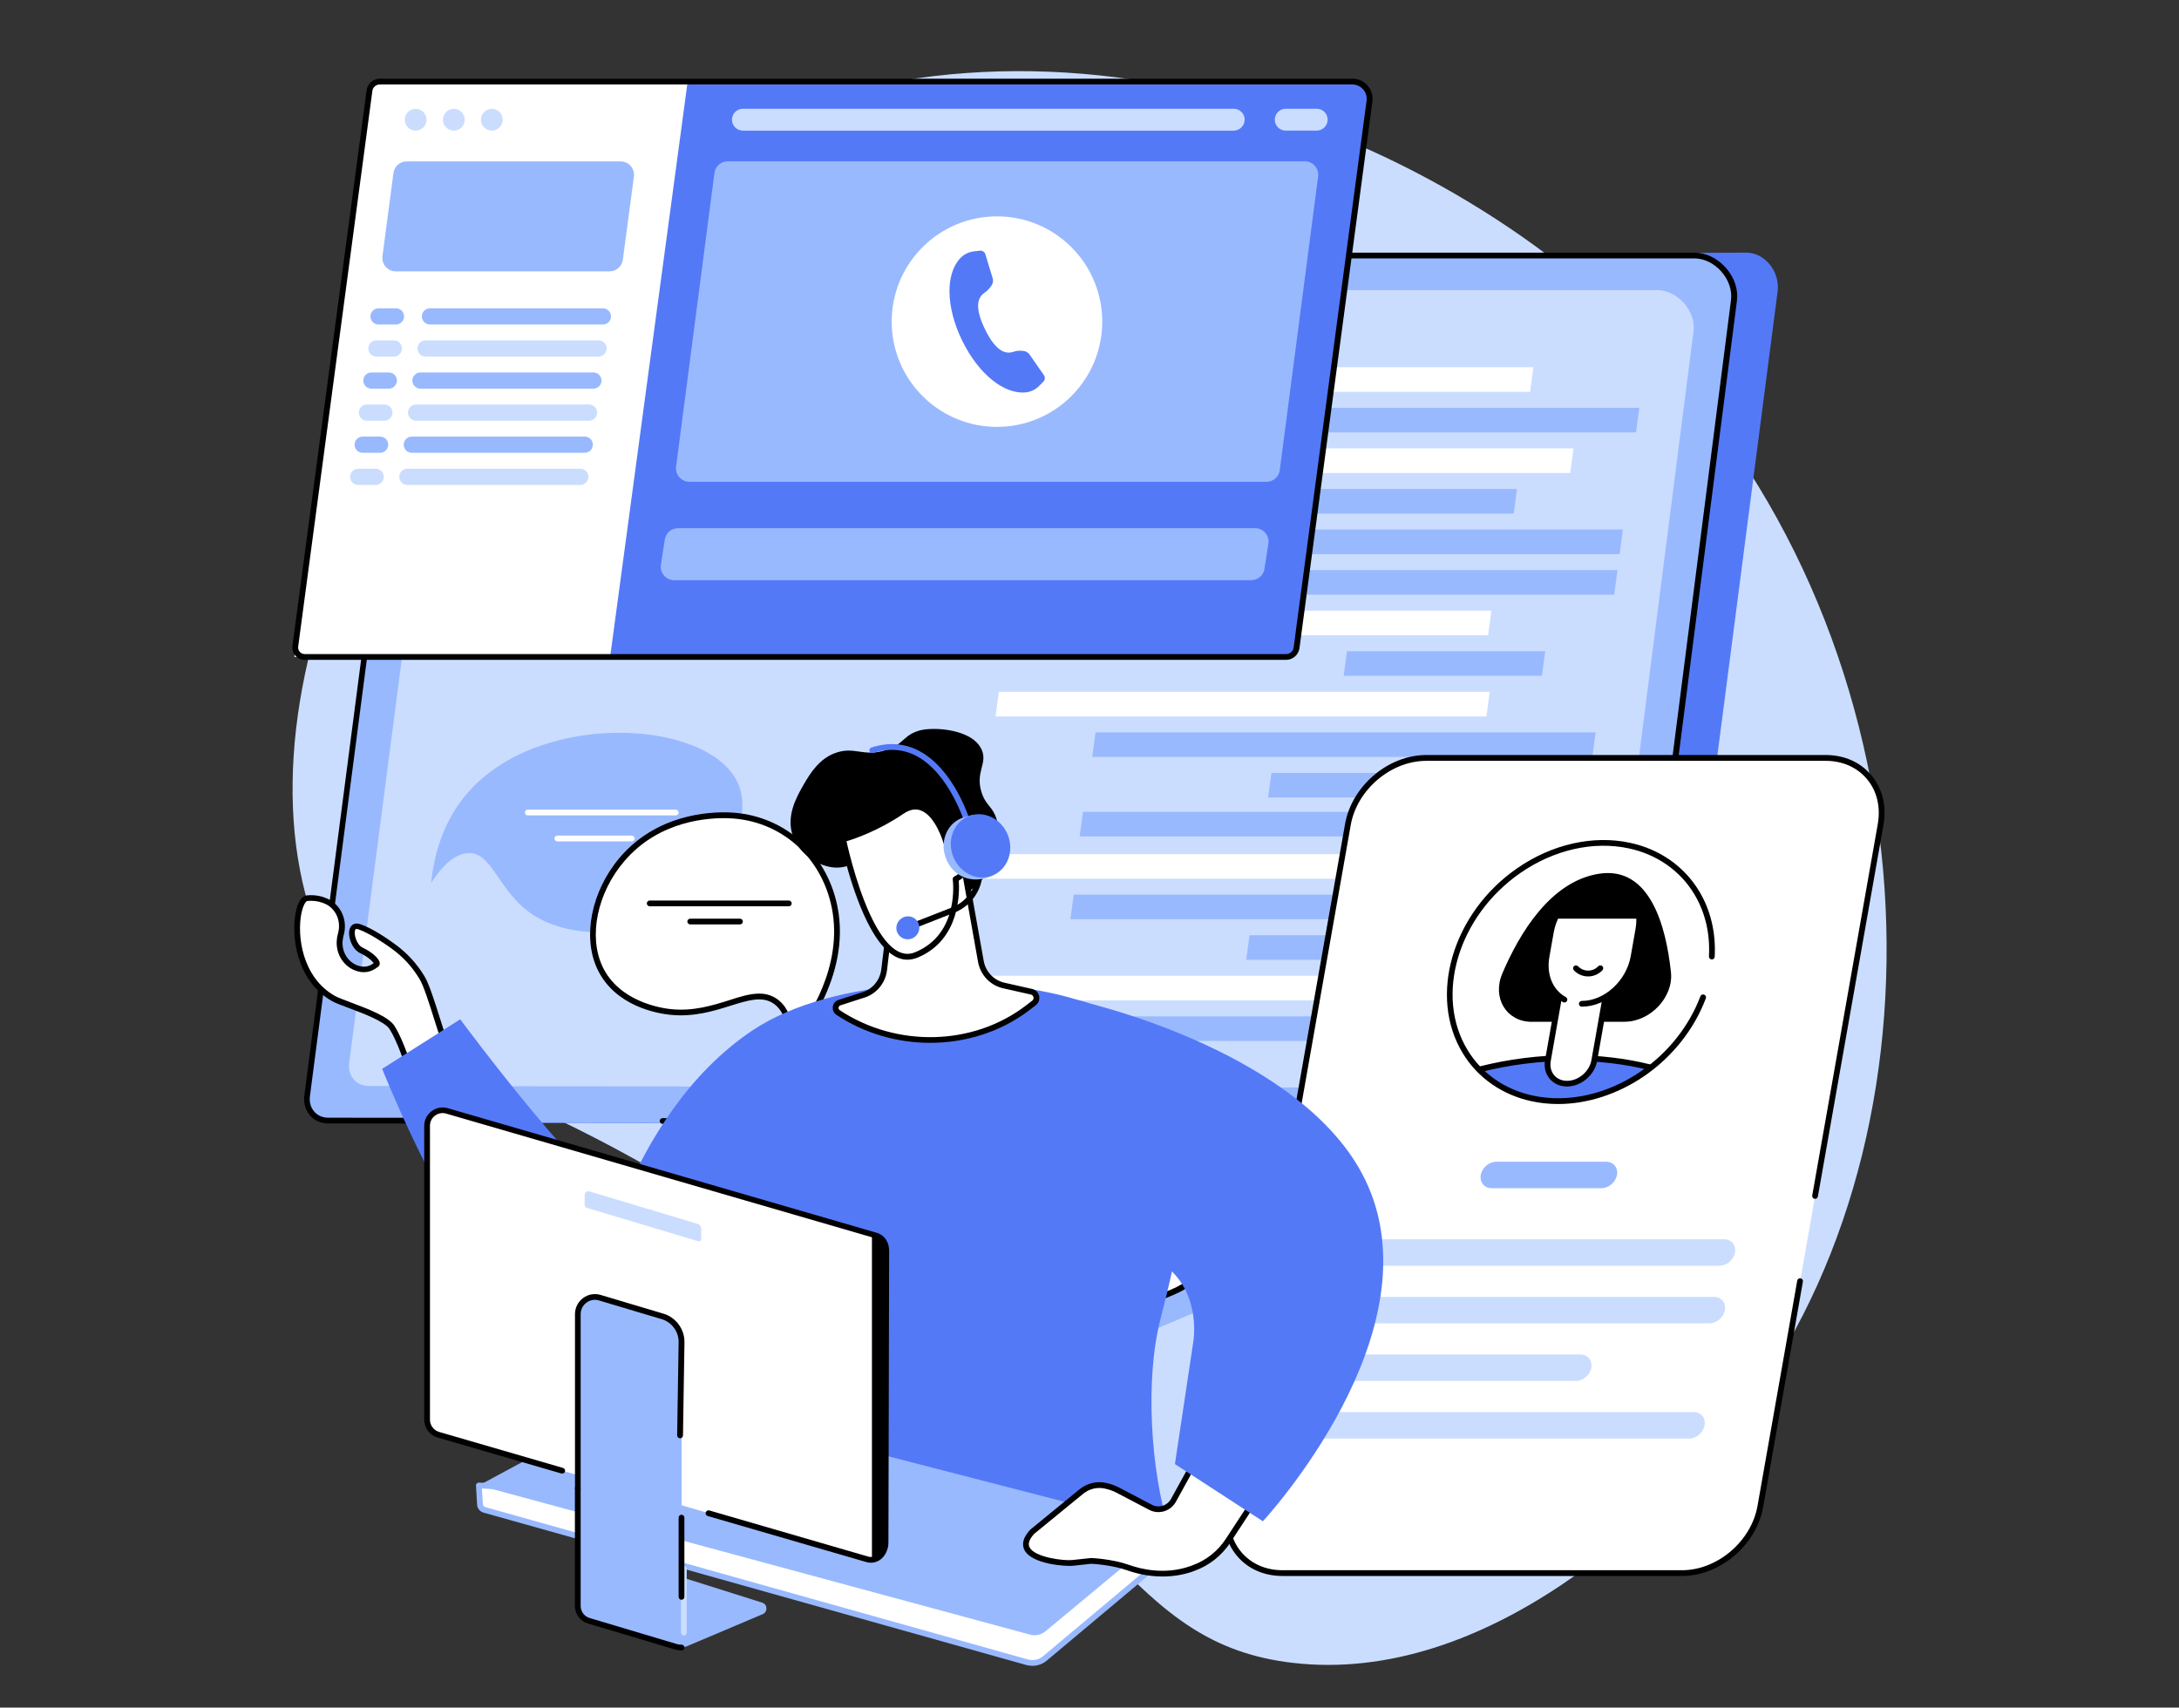 <?xml version="1.0" encoding="utf-8"?>
<!-- Generator: Adobe Illustrator 26.0.3, SVG Export Plug-In . SVG Version: 6.00 Build 0)  -->
<svg version="1.1" id="Illustration" xmlns="http://www.w3.org/2000/svg" xmlns:xlink="http://www.w3.org/1999/xlink" x="0px"
	 y="0px" viewBox="0 0 2500 1959.5" style="enable-background:new 0 0 2500 1959.5;" xml:space="preserve">
<rect x="0" y="0" width="2500" height="1959.5" fill="#333333" stroke="none"/>
<style type="text/css">
	.st0{fill:#CADDFF;}
	.st1{fill:#99B9FF;}
	.st2{fill:#FFFFFF;}
	.st3{fill:#5479F7;}
</style>
<g id="Marketing_research_1_">
	<path class="st0" d="M770.7,187.6C1155.6-37,1625,127.1,1881.9,385c336.6,337.9,364.4,893.2,126.8,1222.3
		c-98.8,136.9-305.2,326.5-525.5,300.9c-186.7-21.7-211.6-177.6-522.5-421.8c-352.5-277-504.8-221.4-587.1-396.1
		C251,829.9,436.7,382.5,770.7,187.6z"/>
	<g>
		<g>
			<g>
				<g>
					<g>
						<path class="st1" d="M1429.4,1134.1l-346.4,2.2c-2.2,0-3,2.1-3,4.1V1435c0,28.2-196.8,101.5-198.7,97.8l-0.2,31.2
							c0,5.8,5.1,11,11.6,11h4.3c0,0,0.1,0,0.1,0h290.4c13.5,0,26.8-3,39-8.1l159.7-67.2c28.7-12.1,46.9-38.1,46.9-66.4v-295
							C1433.1,1136.2,1431.6,1134.1,1429.4,1134.1z"/>
						<g>
							<path class="st2" d="M1045,1119.1v294.7c0,29.1-18.7,55.5-48.1,68.1l-107.7,46c-7,3-4.6,12.4,3.2,12.4h295.9
								c13.3,0,26.5-2.6,38.5-7.7l119.3-50.2c29.6-12.5,48.5-39,48.5-68.2v-295c0-1.2-1.1-2.2-2.4-2.2h-344.7
								C1046.1,1116.9,1045,1117.9,1045,1119.1z"/>
							<path d="M1188.3,1543.6H892.4c-5.2,0-9.5-3.3-10.4-8c-0.9-4.5,1.5-8.8,6-10.8l107.7-46c28-11.9,46.1-37.5,46.1-65v-294.7
								c0-3,2.6-5.5,5.8-5.5h344.7c3.2,0,5.8,2.5,5.8,5.5v295c0,30.4-19.8,58.4-50.5,71.3l-119.3,50.2
								C1215.7,1540.9,1202,1543.6,1188.3,1543.6z M1048.3,1120.2v293.6c0,30.2-19.7,58.1-50.1,71.1l-107.7,46
								c-2.3,1-2.2,2.7-2.1,3.3c0.3,1.3,1.5,2.7,4,2.7h295.9c12.8,0,25.6-2.6,37.2-7.4l119.3-50.2c28.2-11.9,46.5-37.5,46.5-65.2
								v-293.9H1048.3z M1392.2,1120.2L1392.2,1120.2L1392.2,1120.2z"/>
						</g>
					</g>
					<g>
						<path class="st3" d="M397.5,1288l1492.9,3.4c13.1,0,26.1-9.8,27.8-22.8l121.3-934.1c2.9-22.6-14.6-45.2-37.2-44.6l-1475.6,7.8
							L397.5,1288z"/>
						<path class="st1" d="M1943.7,295.1c25.7,0,48.9,26,45.6,51.6l-117.8,919.6c-1.7,13-15.6,24-28.6,24l-1466.5-2.4
							c-15.7,0-26.1-13-24.1-28.6l122-936.6c1.7-13,10.3-27.5,23.3-27.5H1943.7z"/>
						<path d="M1842.9,1291.5l-1082.7-1.8c-1.8,0-3.3-1.5-3.3-3.3c0-1.8,1.5-3.3,3.3-3.3c0,0,0,0,0,0l1082.7,1.8
							c11.8,0,23.9-10.1,25.3-21.1L1986,344.3c1.4-11.1-2.6-23-11-32.6c-8.5-9.7-19.9-15.2-31.3-15.2H497.6
							c-10.6,0-18.5,12.5-20,24.7l-122,936.6c-0.9,6.9,0.9,13.3,5.1,18c3.9,4.4,9.5,6.8,15.8,6.8l89.1,0.1c1.8,0,3.3,1.5,3.3,3.3
							c0,1.8-1.5,3.3-3.3,3.3c0,0,0,0,0,0l-89.1-0.1c-8.2,0-15.6-3.2-20.7-9.1c-5.3-6.1-7.8-14.5-6.6-23.2l122-936.6
							c1.9-14.7,11.9-30.4,26.6-30.4h1446.1c13.3,0,26.5,6.4,36.3,17.5c9.7,11,14.3,24.8,12.6,37.8l-117.8,919.6
							C1873,1279,1858,1291.5,1842.9,1291.5z"/>
						<path class="st0" d="M1901.1,332.9c23.6,0,45,24,41.9,47.4l-108.4,846c-1.5,11.9-14.3,22.1-26.3,22.1l-1385.5-2.2
							c-14.4,0-24-12-22.2-26.3l112.2-861.7c1.5-11.9,9.4-25.3,21.5-25.3H1901.1z"/>
					</g>
				</g>
			</g>
			<g>
				<g>
					<polygon class="st2" points="1755.5,449.7 1192.3,449.7 1196,421.4 1759.3,421.4 					"/>
					<polygon class="st1" points="1877,496.2 1303.2,496.2 1307,468 1880.8,468 					"/>
					<polygon class="st2" points="1801.5,542.8 1504.9,542.8 1508.7,514.5 1805.3,514.5 					"/>
					<polygon class="st2" points="1705.4,822.1 1142.2,822.1 1146,793.9 1709.2,793.9 					"/>
					<polygon class="st1" points="1826.9,868.6 1253.1,868.6 1256.9,840.4 1830.7,840.4 					"/>
					<polygon class="st1" points="1820.7,915.2 1454.9,915.2 1458.7,887 1824.5,887 					"/>
					<polygon class="st1" points="1580,959.8 1238.7,959.8 1242.5,931.6 1583.8,931.6 					"/>
					<polygon class="st1" points="1736.7,589.3 1173.5,589.3 1177.3,561.1 1740.5,561.1 					"/>
					<polygon class="st1" points="1858.2,635.9 1284.4,635.9 1288.2,607.6 1862,607.6 					"/>
					<polygon class="st2" points="1707.3,729 1479.9,729 1483.7,700.8 1711.1,700.8 					"/>
					<polygon class="st1" points="1769.1,775.5 1541.6,775.5 1545.4,747.3 1772.9,747.3 					"/>
					<polygon class="st1" points="1852,682.4 1486.2,682.4 1490,654.2 1855.8,654.2 					"/>
					<polygon class="st2" points="1680.4,1008.3 1117.1,1008.3 1120.9,980.1 1684.2,980.1 					"/>
					<polygon class="st1" points="1783.4,1054.9 1228.1,1054.9 1231.9,1026.6 1787.2,1026.6 					"/>
					<polygon class="st1" points="1795.6,1101.4 1429.8,1101.4 1433.6,1073.2 1799.4,1073.2 					"/>
					<polygon class="st2" points="1661.6,1148 1098.4,1148 1102.2,1119.7 1665.4,1119.7 					"/>
					<polygon class="st1" points="1783.1,1194.5 1209.3,1194.5 1213.1,1166.3 1786.9,1166.3 					"/>
				</g>
			</g>
		</g>
		<g>
			<path class="st3" d="M423.9,104.1c0.8-6,5.9-10.5,11.9-10.5h1115.9c11.9,0,21.1,10.5,19.5,22.3l-83.7,627.5
				c-0.8,6-5.9,10.5-11.9,10.5h-1126c-6.6,0-11.6-5.8-10.8-12.3L423.9,104.1z"/>
			<polygon class="st2" points="700,753.9 337.7,753.9 426.3,95.6 788.7,95.6 			"/>
			<path class="st1" d="M714.6,298c-1,7.7-7.5,13.4-15.3,13.4H454.1c-9.3,0-16.5-8.2-15.3-17.4l12.6-95.4c1-7.7,7.5-13.4,15.3-13.4
				H712c9.3,0,16.5,8.2,15.3,17.4L714.6,298z"/>
			<path class="st1" d="M1468.3,539.5c-1,7.7-7.5,13.4-15.3,13.4H791c-9.3,0-16.5-8.2-15.3-17.4l44-337c1-7.7,7.5-13.4,15.3-13.4
				H1497c9.3,0,16.5,8.2,15.3,17.4L1468.3,539.5z"/>
			<path class="st1" d="M1450.8,652.4c-1,7.7-7.5,13.4-15.3,13.4H773.5c-9.3,0-16.5-8.2-15.3-17.4l4.5-28.9
				c1-7.7,7.5-13.4,15.3-13.4H1440c9.3,0,16.5,8.2,15.3,17.4L1450.8,652.4z"/>
			<path class="st0" d="M1427.9,138.9c1-7.5-4.9-14.1-12.4-14.1H852.3c-6.3,0-11.6,4.7-12.4,11c-1,7.5,4.9,14.1,12.4,14.1h563.2
				C1421.8,149.8,1427.1,145.1,1427.9,138.9z"/>
			<path class="st0" d="M1523.1,138.9c1-7.5-4.9-14.1-12.4-14.1h-35.6c-6.3,0-11.6,4.7-12.4,11c-1,7.5,4.9,14.1,12.4,14.1h35.6
				C1517,149.8,1522.3,145.1,1523.1,138.9z"/>
			<g>
				<path class="st1" d="M454.3,372.4h-20c-5.2,0-9.3-4.2-9.3-9.3c0-5.2,4.2-9.3,9.3-9.3h20c5.2,0,9.3,4.2,9.3,9.3
					S459.4,372.4,454.3,372.4z"/>
				<path class="st1" d="M691.7,372.4H493.3c-5.2,0-9.3-4.2-9.3-9.3c0-5.2,4.2-9.3,9.3-9.3h198.4c5.2,0,9.3,4.2,9.3,9.3
					S696.9,372.4,691.7,372.4z"/>
			</g>
			<g>
				<path class="st0" d="M451.9,409.2h-20c-5.2,0-9.3-4.2-9.3-9.3c0-5.2,4.2-9.3,9.3-9.3h20c5.2,0,9.3,4.2,9.3,9.3
					C461.2,405,457,409.2,451.9,409.2z"/>
				<path class="st0" d="M686.6,409.2H488.3c-5.2,0-9.3-4.2-9.3-9.3c0-5.2,4.2-9.3,9.3-9.3h198.4c5.2,0,9.3,4.2,9.3,9.3
					C696,405,691.8,409.2,686.6,409.2z"/>
			</g>
			<g>
				<path class="st1" d="M446.1,446h-20c-5.2,0-9.3-4.2-9.3-9.3c0-5.2,4.2-9.3,9.3-9.3h20c5.2,0,9.3,4.2,9.3,9.3
					C455.4,441.8,451.2,446,446.1,446z"/>
				<path class="st1" d="M680.8,446H482.4c-5.2,0-9.3-4.2-9.3-9.3c0-5.2,4.2-9.3,9.3-9.3h198.4c5.2,0,9.3,4.2,9.3,9.3
					C690.2,441.8,686,446,680.8,446z"/>
			</g>
			<g>
				<path class="st0" d="M441,482.8h-20c-5.2,0-9.3-4.2-9.3-9.3c0-5.2,4.2-9.3,9.3-9.3h20c5.2,0,9.3,4.2,9.3,9.3
					C450.4,478.6,446.2,482.8,441,482.8z"/>
				<path class="st0" d="M675.8,482.8H477.4c-5.2,0-9.3-4.2-9.3-9.3c0-5.2,4.2-9.3,9.3-9.3h198.4c5.2,0,9.3,4.2,9.3,9.3
					C685.1,478.6,680.9,482.8,675.8,482.8z"/>
			</g>
			<g>
				<path class="st1" d="M436.1,519.6h-20c-5.2,0-9.3-4.2-9.3-9.3c0-5.2,4.2-9.3,9.3-9.3h20c5.2,0,9.3,4.2,9.3,9.3
					C445.4,515.5,441.2,519.6,436.1,519.6z"/>
				<path class="st1" d="M670.8,519.6H472.5c-5.2,0-9.3-4.2-9.3-9.3c0-5.2,4.2-9.3,9.3-9.3h198.4c5.2,0,9.3,4.2,9.3,9.3
					C680.2,515.5,676,519.6,670.8,519.6z"/>
			</g>
			<g>
				<path class="st0" d="M431,556.5h-20c-5.2,0-9.3-4.2-9.3-9.3c0-5.2,4.2-9.3,9.3-9.3h20c5.2,0,9.3,4.2,9.3,9.3
					S436.2,556.5,431,556.5z"/>
				<path class="st0" d="M665.8,556.5H467.4c-5.2,0-9.3-4.2-9.3-9.3c0-5.2,4.2-9.3,9.3-9.3h198.4c5.2,0,9.3,4.2,9.3,9.3
					S670.9,556.5,665.8,556.5z"/>
			</g>
			
				<ellipse transform="matrix(0.23 -0.973 0.973 0.23 233.635 569.756)" class="st0" cx="476.8" cy="137.3" rx="12.5" ry="12.5"/>
			
				<ellipse transform="matrix(0.23 -0.973 0.973 0.23 267.361 612.371)" class="st0" cx="520.6" cy="137.3" rx="12.5" ry="12.5"/>
			
				<ellipse transform="matrix(0.707 -0.707 0.707 0.707 68.227 439.261)" class="st0" cx="564.3" cy="137.3" rx="12.5" ry="12.5"/>
			<path d="M1475.6,757.2h-1126c-4.1,0-8-1.8-10.7-4.8c-2.7-3.1-3.9-7.2-3.4-11.2l85.1-637.5c1-7.6,7.5-13.4,15.2-13.4h1115.9
				c6.6,0,12.9,2.8,17.3,7.8c4.4,5,6.4,11.6,5.6,18.2l-83.7,627.5C1489.8,751.5,1483.3,757.2,1475.6,757.2z M435.8,96.9
				c-4.4,0-8.1,3.3-8.6,7.6l0,0L342.1,742c-0.3,2.2,0.4,4.3,1.8,6c1.4,1.6,3.5,2.6,5.7,2.6h1126c4.4,0,8.1-3.3,8.6-7.6l83.7-627.5
				c0.6-4.7-0.8-9.4-4-13c-3.1-3.5-7.6-5.6-12.3-5.6H435.8z M423.9,104.1L423.9,104.1L423.9,104.1z"/>
			<g>
				
					<ellipse transform="matrix(0.707 -0.707 0.707 0.707 74.15 917.003)" class="st2" cx="1144" cy="369" rx="120.8" ry="120.8"/>
				<path class="st3" d="M1197.9,430.8l-16.8-24.2c-1.4-2-4.5-3.8-7-3.9l-3.1-0.2c-2.8-0.2-5.6,0.3-8.3,1.2
					c-7.5,2.5-19.3,1.7-32.7-26.1c-13.4-27.6-6.8-37.4-0.3-41.8c2.9-1.9,5.2-4.4,7.2-7.2l0.8-1.1c1.4-2,2-5.6,1.3-7.9l-8.6-28.2
					c-0.7-2.3-3.3-4-5.7-3.8l-6.9,0.8c-5.8,0.6-11.3,3.1-15.5,7.3c-17.5,17.7-17.5,55.7,1.4,94.7c19,39.2,48.9,62.7,73.7,59.8
					c5.7-0.7,11-3.4,15-7.5l5-5.1C1199,435.9,1199.3,432.8,1197.9,430.8z"/>
			</g>
		</g>
		<g>
			<g>
				<path class="st1" d="M494.7,1013.1c2.9-29.1,12.4-70.6,43.5-105.2c86-95.7,285.2-81.7,310.6-3.6c12.9,39.7-18.7,96.7-56.4,128.1
					c-55.7,46.4-135.8,46-179.8,18.1c-41.9-26.6-47.7-75.9-78.1-71.3C517.6,981.7,503.5,999.4,494.7,1013.1z"/>
				<path class="st2" d="M775.3,935.7H605.5c-1.8,0-3.3-1.5-3.3-3.3c0-1.8,1.5-3.3,3.3-3.3h169.8c1.8,0,3.3,1.5,3.3,3.3
					C778.6,934.2,777.1,935.7,775.3,935.7z"/>
				<path class="st2" d="M724.8,965.5h-85.4c-1.8,0-3.3-1.5-3.3-3.3c0-1.8,1.5-3.3,3.3-3.3h85.4c1.8,0,3.3,1.5,3.3,3.3
					C728.2,964,726.7,965.5,724.8,965.5z"/>
			</g>
			<g>
				<g>
					<path class="st2" d="M907.2,1198.8c5.4-6.1,66.6-77,50.3-157.9c-11.4-56.8-57.9-102.8-120.9-105.3
						c-10.6-0.4-77.6-3.1-123.3,50.8c-30.8,36.3-42.4,87-25.2,123.8c20.4,43.8,73.1,50.1,80.9,50.9c54.9,5.6,91.9-30.2,119.4-12.9
						C905.1,1158.8,907.4,1182.4,907.2,1198.8z"/>
					<path d="M907.2,1202.1c-0.4,0-0.8-0.1-1.2-0.2c-1.3-0.5-2.1-1.8-2.1-3.1c0.4-24.2-5.4-40.2-17.2-47.7
						c-12.8-8.1-28.6-3.2-48.5,3c-19.8,6.2-42.2,13.2-69.4,10.4c-14.5-1.5-63.5-9.7-83.6-52.8c-17.2-36.9-6.6-89.3,25.7-127.4
						c42.2-49.7,102.1-52.9,125.9-52c61.6,2.4,111.5,45.8,124,107.9c16.5,81.8-44.1,152.9-51,160.7
						C909,1201.7,908.1,1202.1,907.2,1202.1z M871,1140.2c6.8,0,13.1,1.5,19.2,5.3c12.3,7.8,19,22.7,20.2,44.4
						c16.2-20.5,57.5-80.8,43.9-148.3c-11.9-59.1-59.2-100.3-117.8-102.6c-22.8-0.9-80.3,2.1-120.6,49.7
						c-30.7,36.2-40.9,85.7-24.7,120.3c19.1,40.9,68.5,48,78.3,49c25.9,2.7,47.6-4.1,66.8-10.1
						C848.8,1143.8,860.4,1140.2,871,1140.2z"/>
				</g>
				<g>
					<path class="st2" d="M745.4,1036.7h159.6H745.4z"/>
					<path d="M905.1,1040H745.4c-1.8,0-3.3-1.5-3.3-3.3s1.5-3.3,3.3-3.3h159.6c1.8,0,3.3,1.5,3.3,3.3S906.9,1040,905.1,1040z"/>
				</g>
				<g>
					<path class="st2" d="M791.8,1057.5H849H791.8z"/>
					<path d="M849,1060.8h-57.1c-1.8,0-3.3-1.5-3.3-3.3c0-1.8,1.5-3.3,3.3-3.3H849c1.8,0,3.3,1.5,3.3,3.3
						C852.3,1059.3,850.8,1060.8,849,1060.8z"/>
				</g>
			</g>
		</g>
	</g>
	<g>
		<g>
			<path class="st2" d="M2019.7,1728.8c-7.4,42.2-47.7,76.5-90,76.5h-458.3c-42.2,0-70.4-34.2-63-76.5l138-782.5
				c7.4-42.2,47.7-76.5,90-76.5h458.3c42.2,0,70.4,34.2,63,76.5L2019.7,1728.8z"/>
			<path d="M1929.7,1808.5h-458.3c-21.2,0-39.8-8.2-52.3-23.2c-12.8-15.3-17.7-35.6-13.9-57.2l138-782.5
				c7.7-43.7,49.5-79.2,93.2-79.2h458.3c21.2,0,39.8,8.2,52.3,23.2c12.8,15.3,17.7,35.6,13.9,57.2l-75.2,426.2c-0.3,1.8-2,3-3.8,2.7
				c-1.8-0.3-3-2-2.7-3.8l75.2-426.2c3.5-19.7-1-38.1-12.5-51.8c-11.3-13.4-28-20.8-47.2-20.8h-458.3c-40.6,0-79.5,33.1-86.7,73.7
				l-138,782.5c-3.5,19.7,1,38.1,12.5,51.8c11.3,13.4,28,20.8,47.2,20.8h458.3c40.6,0,79.5-33.1,86.7-73.7l45.6-258.6
				c0.3-1.8,2-3,3.8-2.7c1.8,0.3,3,2,2.7,3.8l-45.6,258.6C2015.2,1773,1973.4,1808.5,1929.7,1808.5z"/>
			<g>
				<path class="st1" d="M1837.4,1363.5h-126c-8.4,0-14-6.8-12.5-15.2c1.5-8.4,9.5-15.2,17.8-15.2h126c8.4,0,14,6.8,12.5,15.2
					S1845.8,1363.5,1837.4,1363.5z"/>
				<path class="st0" d="M1972.8,1452.5h-428.2c-8.4,0-14-6.8-12.5-15.2c1.5-8.4,9.5-15.2,17.8-15.2h428.2c8.4,0,14,6.8,12.5,15.2
					C1989.2,1445.7,1981.2,1452.5,1972.8,1452.5z"/>
				<path class="st0" d="M1961.2,1518.6H1533c-8.4,0-14-6.8-12.5-15.2s9.5-15.2,17.8-15.2h428.2c8.4,0,14,6.8,12.5,15.2
					C1977.5,1511.8,1969.6,1518.6,1961.2,1518.6z"/>
				<path class="st0" d="M1807.9,1584.7h-286.6c-8.4,0-14-6.8-12.5-15.2c1.5-8.4,9.5-15.2,17.8-15.2h286.6c8.4,0,14,6.8,12.5,15.2
					C1824.3,1577.9,1816.3,1584.7,1807.9,1584.7z"/>
				<path class="st0" d="M1937.9,1650.8h-428.2c-8.4,0-14-6.8-12.5-15.2c1.5-8.4,9.5-15.2,17.8-15.2h428.2c8.4,0,14,6.8,12.5,15.2
					C1954.2,1644,1946.2,1650.8,1937.9,1650.8z"/>
			</g>
		</g>
		<g>
			<g>
				<path d="M1757.5,1172.6c-29,0-45.8-27.2-33.9-55.4c19.7-46.3,55.5-106.1,111.3-114.6c58.2-8.8,76.6,60.3,82.2,113
					c3.1,28.6-23.6,56.9-53.3,56.9H1757.5z"/>
				<path class="st3" d="M1786.8,1264c42.1-1,71.7-10.1,106.9-38.5c-33-10.8-50.2-11.3-91.7-11.3c-41.5,0-67,2.1-103.9,12.9
					C1698.2,1227,1731,1265.3,1786.8,1264z"/>
				<path d="M1697.4,1230.5c-1.5,0-2.8-1-3.2-2.5c-0.5-1.8,0.6-3.6,2.4-4c34.2-8.7,69.7-13.2,105.5-13.2c32.2,0,63.1,3.6,91.8,10.8
					c1.8,0.4,2.8,2.2,2.4,4c-0.4,1.8-2.2,2.8-4,2.4c-28.2-7-58.5-10.6-90.2-10.6c-35.2,0-70.1,4.4-103.8,13
					C1697.9,1230.5,1697.6,1230.5,1697.4,1230.5z"/>
				<path class="st2" d="M1797.9,1243.5c-14.7,0-24.5-11.9-21.9-26.6l28.1-159.3h53.2l-28.1,159.3
					C1826.6,1231.6,1812.6,1243.5,1797.9,1243.5z"/>
				<path d="M1797.9,1246.8c-8,0-15.1-3.1-19.9-8.8c-4.9-5.8-6.8-13.5-5.3-21.7l28.1-159.3c0.3-1.6,1.7-2.7,3.3-2.7h53.2
					c1,0,1.9,0.4,2.5,1.2c0.6,0.7,0.9,1.7,0.7,2.7l-28.1,159.3C1829.6,1233.6,1814.1,1246.8,1797.9,1246.8z M1806.8,1060.9
					l-27.6,156.6c-1.1,6.2,0.3,12,3.9,16.3c3.5,4.2,8.8,6.5,14.8,6.5c13.1,0,25.7-10.7,28-23.9l27.4-155.4H1806.8z"/>
				<path class="st2" d="M1795,1147.1c-15.7-8.5-24.4-27.4-20.5-49.3l5-28.3c5.5-30.9,33-56,61.4-56c26.6,0,44.1,23.4,39,52.4
					l-5.6,31.9c-5.3,29.9-31.9,54.2-59.5,54.2L1795,1147.1z"/>
				<path d="M1814.8,1155.2c-1.8,0-3.3-1.5-3.3-3.3c0-1.8,1.5-3.3,3.3-3.3c26,0,51.2-23.1,56.2-51.5l5.6-31.9
					c2.4-13.8-0.6-26.9-8.3-36.1c-6.7-8-16.5-12.4-27.5-12.4c-26.9,0-53,23.9-58.2,53.3l-5,28.3c-3.5,19.8,3.9,37.8,18.9,45.9
					c1.6,0.9,2.2,2.9,1.3,4.5c-0.9,1.6-2.9,2.2-4.5,1.3c-17.5-9.5-26.2-30.2-22.2-52.8l5-28.3c5.7-32.4,34.7-58.7,64.7-58.7
					c13,0,24.6,5.2,32.5,14.7c8.9,10.7,12.5,25.8,9.7,41.5l-5.6,31.9C1872,1129.7,1843.8,1155.2,1814.8,1155.2z"/>
				<path d="M1781.7,1054.2h103.7c0,0,1.5-20.5-14.6-34.2c-13.7-11.6-34.6-12.8-53.9-4.7c-13.1,5.4-27.4,15.2-32.8,32.7
					L1781.7,1054.2z"/>
				<path d="M1822.1,1120.5c-6.3,0-12.1-2.5-16.4-7.1c-1.2-1.3-1.2-3.4,0.1-4.7c1.3-1.2,3.4-1.2,4.7,0.1c3,3.2,7.2,5,11.6,5
					s8.6-1.8,11.6-5c1.3-1.3,3.3-1.4,4.7-0.1c1.3,1.2,1.4,3.3,0.1,4.7C1834.2,1117.9,1828.4,1120.5,1822.1,1120.5z"/>
			</g>
			<path d="M1787.7,1266.9c-10.2,0-20.3-1-30.1-3.1c-33.9-7.2-62.1-26.8-79.3-55.1c-40-65.7-11.9-161.1,62.6-212.5
				c39.8-27.5,86.9-38.1,129-29.1c33.9,7.2,62.1,26.8,79.3,55.1c13.4,22,19.6,48.1,18.1,75.7c-0.1,1.8-1.6,3.2-3.5,3.1
				c-1.8-0.1-3.2-1.7-3.1-3.5c1.5-26.2-4.4-51.1-17.1-71.9c-16.3-26.8-43-45.3-75.1-52.1c-40.4-8.6-85.5,1.6-123.9,28.1
				c-71.7,49.5-99,140.9-60.7,203.6c16.3,26.8,43,45.3,75.1,52.1c40.4,8.6,85.5-1.6,123.9-28.1c31.1-21.4,55.2-52,68-85.9
				c0.6-1.7,2.5-2.6,4.3-1.9c1.7,0.6,2.6,2.5,1.9,4.3c-13.2,35.2-38.2,66.8-70.4,89C1856,1255.7,1821.2,1266.9,1787.7,1266.9z"/>
		</g>
	</g>
	<g>
		<g>
			<g>
				<g>
					<g>
						<path class="st2" d="M510.7,1196.7c-7.6-19.7-18.5-62-26.7-75.2c-8.1-13.2-17.9-24.9-33.9-36.4c-8.2-5.9-25.1-17.4-38.2-21.8
							c-13.2-4.5-9,21.8,2.7,27.2c11.7,5.4,20.4,14.5,17,16.6c-2.4,1.4-9.2,7.9-21.3,4.2c-13.5-4.2-21.8-17.7-20.6-31.8
							c0.2-2.4,0.6-4.9,1.3-7.3c4.1-14.6-1.8-30.3-15.3-37.2c-6.4-3.2-14.2-5.2-23.5-4.2c-14.8,1.5-23.7,84.7,30.5,115.2
							c11.2,6.3,58.2,19.2,67.2,33.3c8.9,14.2,18,41.7,18,41.7L510.7,1196.7z"/>
						<path d="M466,1225.8l-1.3-3.8c-0.1-0.3-9-27.3-17.6-40.9c-5.6-8.9-30.7-18.3-47.3-24.5c-8.4-3.2-15.1-5.6-18.7-7.7
							c-41.1-23.1-47.4-75.1-41.7-102.4c2.4-11.7,6.9-18.4,12.5-19c9.1-0.9,17.6,0.6,25.4,4.6c14.5,7.4,21.7,24.6,17,41.1
							c-0.6,2-1,4.3-1.2,6.7c-1.1,12.8,6.5,24.8,18.3,28.4c9.1,2.8,14.4-1,17.3-3c0,0,0,0,0.1,0c-1.5-2.3-7-7.6-15.5-11.5
							c-9.7-4.5-15.1-20.4-11.8-28.6c1.9-4.7,6.3-6.5,11.5-4.8c13.5,4.5,30.3,15.9,39.1,22.3c14.7,10.6,25.4,22.1,34.8,37.4
							c5.3,8.7,11.5,28.3,17.5,47.3c3.4,10.9,6.7,21.2,9.4,28.4l1,2.7L466,1225.8z M356.9,1033.7c-1.4,0-2.9,0.1-4.3,0.2
							c-1.3,0.1-4.5,3.6-6.7,13.7c-5.3,25.5,0.4,73.9,38.4,95.3c3.2,1.8,10,4.3,17.8,7.3c19.5,7.3,43.8,16.4,50.6,27.2
							c7.1,11.3,14.2,30.5,17,38.6l36.9-20.8c-2.6-7.1-5.5-16.4-8.6-26.1c-5.6-17.8-11.9-37.9-16.8-45.9c-9-14.7-18.9-25.3-33-35.5
							c-6.9-4.9-24.2-16.9-37.4-21.4c-2.6-0.9-3,0.1-3.3,0.9c-1.9,4.8,1.7,17,8.5,20.2c9.4,4.4,19.4,12.2,19.7,17.9
							c0.1,1.9-0.8,3.5-2.4,4.5c-0.2,0.1-0.5,0.4-0.9,0.6c-3.3,2.3-10.9,7.7-23.1,3.9c-14.7-4.5-24.3-19.4-22.9-35.3
							c0.2-2.8,0.7-5.5,1.4-7.9c3.8-13.4-1.9-27.4-13.6-33.4C368.9,1035.1,363,1033.7,356.9,1033.7z"/>
					</g>
				</g>
				<path class="st3" d="M438.5,1226.5l89.5-56.8c0,0,155.1,209.8,206,224.7c50.9,14.9,137.1,21.4,137.1,21.4s54,134.5-61.9,193.5
					C624.4,1703.3,438.5,1226.5,438.5,1226.5z"/>
				<path class="st3" d="M875.5,1692.1l465.6,62.2c-21-67.2-27.4-171.7-9.8-240c42.8-165.9,58.4-311.1-31.2-346
					c-23-8.9-48.8-17.2-77.9-24.9c-92.6-24.8-265-23.6-358.5,38.8c-148.5,99-185.9,313.9-185.9,313.9l191.8,33.5L875.5,1692.1z"/>
				<g>
					<path class="st2" d="M549.4,1704.6l1.3,21.8c0.2,2.9,2.2,5.4,5,6.2l622.8,174.9c6.9,1.9,14.3,0.4,19.8-4l132.7-111.3
						l-46.5-49.8L549.4,1704.6z"/>
					<path class="st1" d="M1184.5,1911.6c-2.3,0-4.6-0.3-6.9-0.9l-622.8-174.9c-4.2-1.2-7.2-4.9-7.4-9.2l-1.3-21.8
						c-0.1-0.9,0.3-1.9,1-2.5c0.7-0.7,1.6-1,2.5-1l735.2,37.8c0.9,0,1.7,0.4,2.2,1l46.5,49.8c0.6,0.7,0.9,1.6,0.9,2.5
						c-0.1,0.9-0.5,1.7-1.2,2.3L1200.5,1906C1195.9,1909.7,1190.2,1911.6,1184.5,1911.6z M552.9,1708.1l1.1,18.1
						c0.1,1.5,1.1,2.8,2.6,3.2l622.8,174.9c5.8,1.6,12.1,0.4,16.9-3.4l130-109l-43.2-46.3L552.9,1708.1z"/>
					<path class="st1" d="M549.4,1704.6l632.4,171.2c6.2,1.7,12.8,0.2,17.8-3.9l141.5-117.6L743.6,1600L549.4,1704.6z"/>
				</g>
				<g>
					<path class="st2" d="M1404.3,1616.5l-57.9,105.1c-5.3,9.6-17.3,13.1-26.8,7.8l-36.4-19.2c-4.1-2.3-9.6-4.2-15.3-5.4
						c-9.6-2-19.6,0.6-27.2,6.8l-56.3,46.1c-28.3,30.5,33.8,37.1,46.2,35.8c21.4-2.3,21.4-2.3,21.4-2.3s23.5,1,42.4,7.7
						c18.9,6.7,45.5,11,72.8,1.3l2.1-0.8c16.3-5.8,30.3-16.8,39.8-31.4l69.5-106.1L1404.3,1616.5z"/>
					<path d="M1333.7,1809.1c-17,0-31.5-3.9-40.5-7.1c-17.2-6.1-38.7-7.4-41.2-7.5l-21.1,2.3c-7.5,0.8-47.3-1.5-55.6-18.2
						c-3.4-6.9-1.2-14.7,6.6-23.1c0.1-0.1,0.2-0.2,0.3-0.3l56.3-46.1c8.5-6.9,19.4-9.7,29.9-7.5c6,1.2,11.8,3.3,16.3,5.8l36.4,19.1
						c3.9,2.2,8.3,2.7,12.5,1.5c4.2-1.2,7.7-4,9.9-7.9l57.9-105.1c0.4-0.8,1.2-1.4,2-1.6c0.9-0.2,1.8-0.1,2.6,0.4l74.2,45.5
						c0.8,0.5,1.3,1.2,1.5,2.1c0.2,0.9,0,1.8-0.5,2.5l-69.5,106.1c-9.9,15.1-24.6,26.7-41.5,32.7l-2.1,0.8
						C1356.2,1807.6,1344.4,1809.1,1333.7,1809.1z M1251.9,1787.9c0,0,0.1,0,0.1,0c1,0,24.3,1.1,43.4,7.9
						c13.8,4.9,41.4,11.7,70.5,1.3l2.1-0.8c15.5-5.5,29.1-16.2,38.2-30.1l67.6-103.2l-68.4-41.9l-56.2,102.1
						c-3,5.4-7.9,9.4-13.8,11.1c-5.9,1.7-12.1,1-17.5-2l-36.4-19.1c-3.9-2.2-9.1-4-14.4-5.1c-8.6-1.8-17.5,0.5-24.4,6.1l-56.1,45.9
						c-5.7,6.2-7.5,11.4-5.4,15.5c5.7,11.4,38.8,15.7,49,14.6l21.4-2.3C1251.7,1787.9,1251.8,1787.9,1251.9,1787.9z"/>
				</g>
				<path class="st3" d="M1285.5,1432.2c100.5,15.7,83.5,108.1,83.5,108.1l-21,139.8l100.9,65.6c0,0,202.2-217.4,117.3-392.1
					c-70.3-144.7-315.3-201.7-315.3-201.7L1285.5,1432.2z"/>
			</g>
			<g>
				<path d="M987.9,994.1c-11.1-5.1-16.9,3.4-33.5,1.1c-17.6-2.5-37.1-15.7-44.4-35c-8.8-23.3,3.9-45.6,11.9-59.6
					c8-13.9,18.1-29.5,35.6-36.2c22.9-8.7,32.5,4.7,58.7-3.6c21.3-6.7,19.8-17.1,38.7-22.5c15.8-4.5,61.4-2,71.6,22.5
					c6.5,15.5-7.5,25-0.5,48c4.2,13.8,10.7,15.5,15.5,26.2c11.9,26.5-3,73-31.4,88.5C1071.7,1044.8,1007.2,1002.9,987.9,994.1z"/>
				<g>
					<path class="st2" d="M1023.3,1038.5l-9,74.3c-1.7,14.1-11.8,25.8-25.4,29.4l-25.8,8.3c-5,1.6-6,8.5-1.6,11.4
						c65.2,43.1,155.1,42.4,217.5-5.4l7.3-5.6c4.8-3.7,3.2-11.5-2.8-12.8l-31.9-7.2c-13.5-3-23.9-14-26.3-27.7l-19.5-109.4
						L1023.3,1038.5z"/>
					<path d="M1067.2,1196.7c-37.4,0-75.2-10.6-107.5-32.1c-3.1-2-4.7-5.6-4.2-9.3c0.5-3.8,3.1-6.8,6.6-7.9l25.8-8.3
						c12.6-3.3,21.6-13.8,23.2-26.6l9-74.3c0.1-1.1,0.8-2,1.7-2.5l82.5-44.8c0.9-0.5,2.1-0.5,3-0.1c1,0.5,1.6,1.4,1.8,2.4
						l19.5,109.4c2.2,12.5,11.6,22.3,23.8,25.1l31.9,7.2c4,0.9,7,4,7.9,8c0.9,4.1-0.6,8.1-3.9,10.7l-7.3,5.6
						C1148.4,1184.1,1108,1196.7,1067.2,1196.7z M1026.4,1040.6l-8.7,72.6c-1.9,15.6-12.8,28.2-27.9,32.2l-25.6,8.3
						c-1.7,0.5-2,2.1-2.1,2.6c-0.1,0.6-0.1,2,1.3,2.9c65.3,43.2,153.2,41,213.6-5.3l7.3-5.6c1.2-1,1.8-2.4,1.4-4
						c-0.3-1.5-1.4-2.6-2.9-3l-31.9-7.2c-14.8-3.3-26.1-15.3-28.8-30.4l-18.7-104.9L1026.4,1040.6z"/>
				</g>
				<g>
					<path class="st2" d="M1096.4,1008.8c0,0,29.1-14.3,18.8-41.5c-9.3-24.9-29.4-0.1-29.4-0.1s-16.5-59.7-51.1-36.1
						c-34.6,23.5-67.4,32.1-67.4,32.1s12.2,60,34.1,100c13.2,24.1,30,40.9,49.7,32.8C1105.1,1073.7,1096.4,1008.8,1096.4,1008.8z"/>
					<path d="M1041,1101.3c-14.9,0-29.1-12.3-42.4-36.6c-21.9-39.9-33.9-98.5-34.4-100.9c-0.3-1.7,0.7-3.4,2.4-3.9
						c0.3-0.1,32.7-8.7,66.4-31.6c8.9-6.1,17.6-7.6,25.8-4.6c15.7,5.8,25,27,28.6,37.1c4.2-3.9,11.1-8.9,18.2-7.8
						c5.6,0.9,9.9,5.3,12.8,13.1c9.4,25.2-11.6,40.3-18.4,44.5c0.9,11.9,2.4,67.9-47.5,88.4
						C1048.6,1100.5,1044.7,1101.3,1041,1101.3z M971.2,965.4c2.8,12.6,14.5,62.1,33.1,96.1c14.9,27.1,30.2,37.6,45.5,31.3
						c51-20.9,43.6-81.1,43.3-83.6c-0.2-1.4,0.5-2.8,1.8-3.4c1.1-0.5,26.2-13.3,17.2-37.3c-2-5.4-4.6-8.4-7.7-8.9
						c-5.9-1-13.6,6.6-16,9.7c-0.8,1-2,1.4-3.2,1.2c-1.2-0.3-2.2-1.2-2.5-2.4c-0.1-0.3-9-31.8-26.3-38.1c-6.2-2.3-12.7-1-19.8,3.8
						C1007.6,953.5,980.2,962.7,971.2,965.4z"/>
				</g>
			</g>
			<g>
				<path d="M1048.1,1065.7l-2.4-6.2l46.6-18.2c20.4-8,32-29.3,27.5-50.8l-4.6-22.1l6.5-1.4l4.6,22.1c5.1,24.6-8.1,49.1-31.6,58.3
					L1048.1,1065.7z"/>
				<path class="st3" d="M1110.5,948.2c-1.4,0-2.7-0.9-3.2-2.4c-0.2-0.6-17.5-58-55.9-78.3c-15.2-8-31.9-9.1-49.6-3.4
					c-1.7,0.6-3.6-0.4-4.2-2.1c-0.6-1.7,0.4-3.6,2.1-4.2c19.5-6.3,37.9-5,54.7,3.8c40.9,21.5,58.4,79.8,59.1,82.2
					c0.5,1.8-0.5,3.6-2.2,4.1C1111.2,948.2,1110.8,948.2,1110.5,948.2z"/>
				
					<ellipse transform="matrix(0.711 -0.703 0.703 0.711 -447.262 1040.449)" class="st3" cx="1041.8" cy="1064.2" rx="13.3" ry="13.1"/>
				<path class="st1" d="M1085.6,985.8c-7.7-18.8,0-39.7,17.2-46.8c1.9-0.8,9.1-2.9,11-3.3c15.7-3.2,27.3,7.8,34.1,24.5
					c7.4,18,5,37.4-10.7,45.2c-0.7,0.3-5.5,2.1-6.2,2.3C1111.5,1013,1093.3,1004.6,1085.6,985.8z"/>
				
					<ellipse transform="matrix(0.932 -0.363 0.363 0.932 -275.574 474.005)" class="st3" cx="1124.6" cy="970.9" rx="33.7" ry="36.7"/>
			</g>
		</g>
		<g>
			<path class="st2" d="M995.1,1789.3l-492.2-143c-7.6-2.2-12.9-9.2-12.9-17.2v-337.3c0-11.9,11.4-20.5,22.9-17.2l492.2,143
				c7.6,2.2,11.8,9.3,11.8,17.3l-0.8,335C1016.1,1782,1006.5,1792.7,995.1,1789.3z"/>
			<path d="M1005,1417.7l-4.6-1.3v373.6c9.4-0.2,17.5-7.7,17.5-17.8v-337.3C1017.9,1426.9,1012.7,1419.9,1005,1417.7z"/>
			<path class="st1" d="M782,1809.9v-270c0-13.5-8.8-25.4-21.8-29.2l-72-21.5c-12.6-3.8-25.2,5.7-25.2,18.8V1843
				c0,7.8,5.1,14.6,12.6,16.9l100.4,30c3.9,1.2,8.1,0.9,11.9-0.7l87.2-36.9c6-2.6,5.6-11.2-0.6-13.2L782,1809.9z"/>
			<path class="st0" d="M801.1,1424.4l-127.4-38.2c-1.7-0.5-2.9-2.1-2.9-3.9v-11.1c0-2.8,2.7-4.8,5.4-4l123.8,37.1
				c2.7,0.8,4.5,3.3,4.5,6.1v11.5C804.5,1423.6,802.8,1424.9,801.1,1424.4z"/>
			<path class="st0" d="M784.6,1876.9c-1.8,0-3.3-1.5-3.3-3.3v-73.3c0-1.8,1.5-3.3,3.3-3.3c1.8,0,3.3,1.5,3.3,3.3v73.3
				C787.9,1875.5,786.4,1876.9,784.6,1876.9z"/>
			<path d="M780.9,1893.9c-2,0-4-0.3-6-0.9l-100.4-30c-8.8-2.6-14.9-10.9-14.9-20v-135.2c0-1.8,1.5-3.3,3.3-3.3
				c1.8,0,3.3,1.5,3.3,3.3V1843c0,6.3,4.2,11.9,10.2,13.7l100.4,30c1.6,0.5,3.3,0.7,5,0.6c1.8-0.1,3.4,1.3,3.5,3.1
				c0.1,1.8-1.3,3.4-3.1,3.5C781.9,1893.9,781.4,1893.9,780.9,1893.9z"/>
			<path d="M663,1711.2c-1.8,0-3.3-1.5-3.3-3.3V1508c0-7.3,3.4-14,9.2-18.4c5.9-4.4,13.3-5.7,20.3-3.6l72,21.5
				c14.2,4.2,24.1,17.6,24.1,32.4l-1.7,107.3c0,1.8-1.5,3.3-3.4,3.3c-1.8,0-3.3-1.5-3.3-3.4l1.7-107.3c0-11.9-8-22.6-19.4-26
				l-72-21.5c-5-1.5-10.2-0.6-14.4,2.6c-4.2,3.1-6.6,7.9-6.6,13.1v199.9C666.3,1709.7,664.8,1711.2,663,1711.2z"/>
			<path d="M781.9,1835.8c-1.8,0-3.3-1.5-3.3-3.3l0-91c0-1.8,1.5-3.3,3.3-3.3c1.8,0,3.3,1.5,3.3,3.3l0,91
				C785.2,1834.3,783.7,1835.8,781.9,1835.8z"/>
			<path d="M999.3,1793.3c-1.7,0-3.4-0.2-5.1-0.7l-182.2-52.9c-1.8-0.5-2.8-2.3-2.3-4.1c0.5-1.8,2.3-2.8,4.1-2.3l182.2,52.9
				c4.5,1.3,8-0.3,10.1-1.9c4.1-3.1,6.6-8.5,6.6-14.2l0.8-335.1c0-5.5-2.5-12.1-9.4-14.1l-492.2-143c-4.4-1.3-9.1-0.4-12.8,2.3
				c-3.7,2.8-5.8,7-5.8,11.7v337.3c0,6.4,4.3,12.2,10.5,14l142.1,41.3c1.8,0.5,2.8,2.3,2.3,4.1c-0.5,1.8-2.3,2.8-4.1,2.3
				l-142.1-41.3c-9-2.6-15.3-11-15.3-20.3v-337.3c0-6.7,3.1-12.9,8.5-16.9c5.4-4,12.2-5.3,18.6-3.4l492.2,143
				c8.6,2.5,14.1,10.5,14.1,20.5l-0.8,335.1c0,7.7-3.6,15.2-9.3,19.5C1006.8,1792,1003.1,1793.3,999.3,1793.3z"/>
		</g>
	</g>
</g>
<g>
</g>
<g>
</g>
<g>
</g>
<g>
</g>
<g>
</g>
<g>
</g>
<g>
</g>
<g>
</g>
<g>
</g>
<g>
</g>
<g>
</g>
<g>
</g>
<g>
</g>
<g>
</g>
<g>
</g>
</svg>
